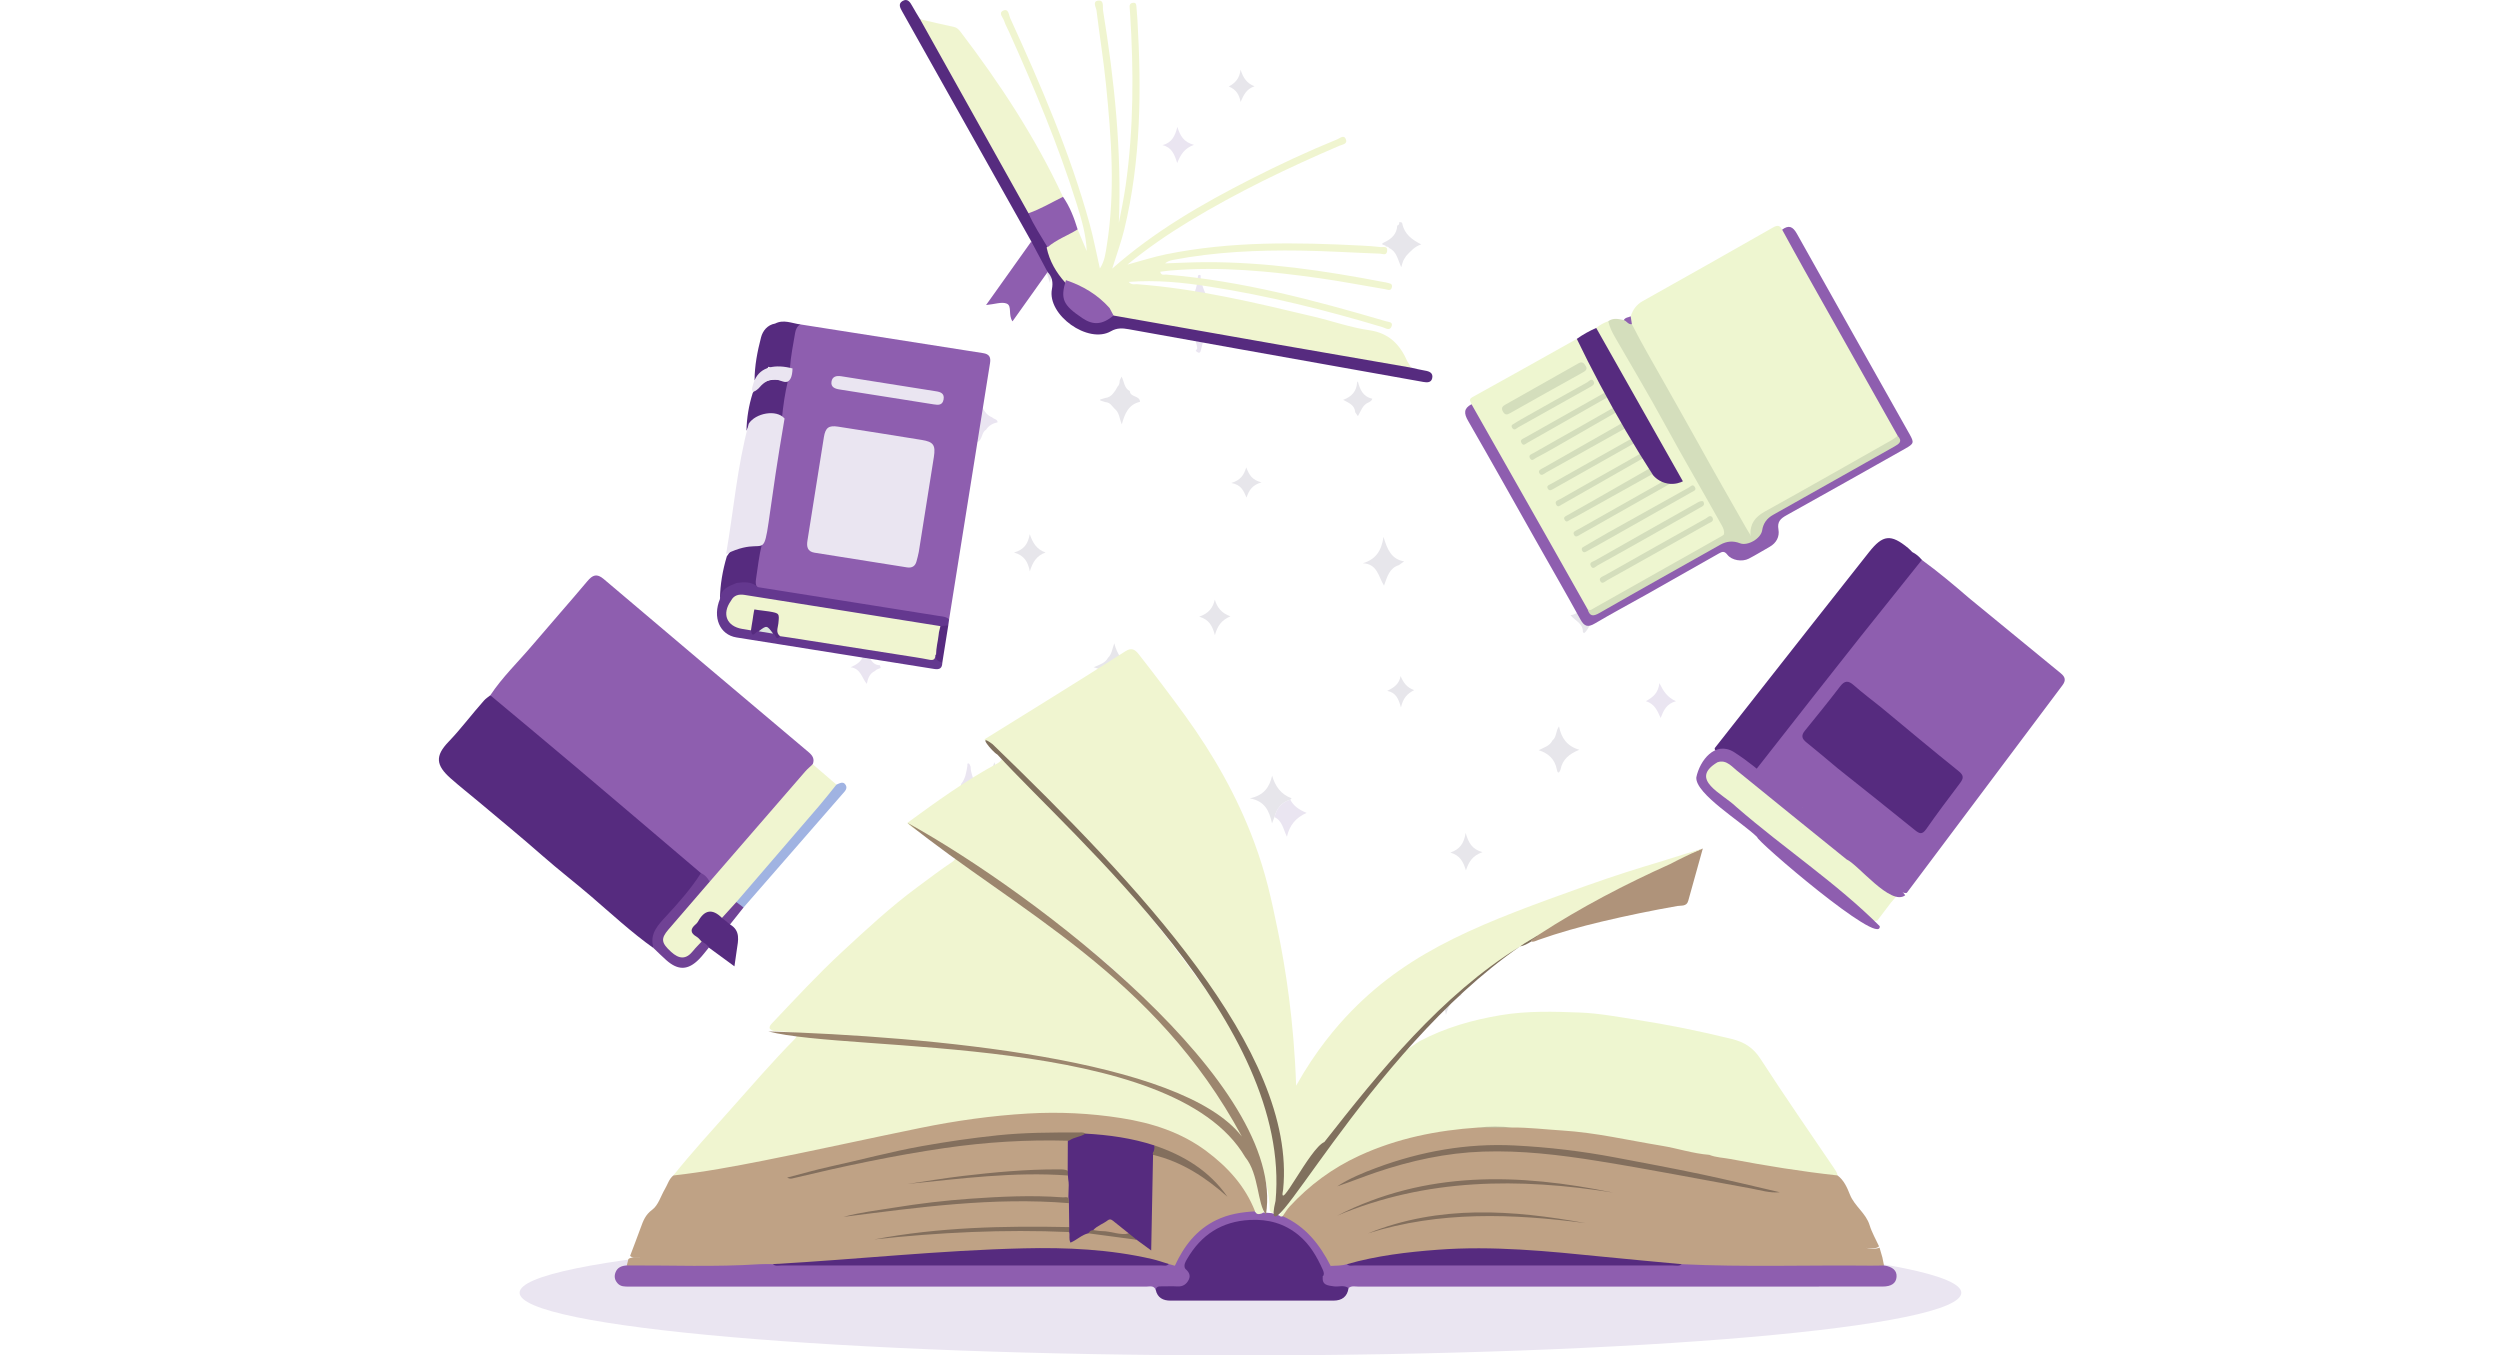 <svg width="332" height="180" viewBox="0 0 332 180" fill="none" xmlns="http://www.w3.org/2000/svg">
<rect width="332" height="180" fill="white"/>
<g clip-path="url(#clip0_728_9223)">
<path d="M260.46 171.676C260.46 176.273 217.601 180 164.732 180C111.862 180 69.003 176.273 69.003 171.676C69.003 167.078 111.862 163.351 164.732 163.351C217.601 163.351 260.46 167.078 260.46 171.676Z" fill="#EAE5F1"/>
<path d="M121.355 65.132C122.146 65.689 122.299 66.871 123.777 67.173C122.301 67.532 122.098 68.672 121.372 69.332C121.344 69.194 121.318 69.055 121.291 68.915C121.236 68.809 121.181 68.702 121.127 68.596C121.127 68.596 121.157 68.585 121.157 68.585C120.952 67.918 120.536 67.485 119.823 67.381C119.796 67.256 119.769 67.131 119.741 67.007C120.784 66.81 121.275 66.14 121.357 65.12L121.355 65.132Z" fill="#E7E6EB"/>
<path d="M166.606 11.458C165.499 11.821 165.146 12.651 164.749 13.541C164.58 12.572 164.155 11.885 163.183 11.486C164.038 11.024 164.614 10.419 164.748 9.255C165.101 10.354 165.586 11.072 166.606 11.458Z" fill="#E7E6EB"/>
<path d="M138.383 35.55C138.479 35.347 138.723 35.137 138.357 34.954C138.894 34.561 139.161 34.004 139.356 33.078C139.702 34.147 140.131 34.874 141.219 35.226C140.181 35.659 139.69 36.303 139.422 37.554C139.165 36.569 138.897 35.977 138.383 35.55Z" fill="#E7E6EB"/>
<path d="M137.114 118.961C137.385 120.2 138.248 120.869 139.607 121.368C137.879 121.886 137.203 123.135 136.749 124.727C136.614 124.011 136.531 123.467 136.217 122.998C135.915 122.309 135.27 122.091 134.642 121.847C134.379 121.745 134.23 121.502 134.232 121.257C134.237 120.759 134.587 121.143 134.768 121.082C136.095 120.633 136.487 119.5 136.751 118.135C136.914 118.506 137.014 118.733 137.114 118.961Z" fill="#E7E6EB"/>
<path d="M151.396 53.36C149.831 53.719 149.363 54.984 148.975 56.351C148.659 55.627 148.673 54.799 148.02 54.281C147.891 54.139 147.762 53.996 147.634 53.854C147.422 53.577 147.144 53.422 146.794 53.4C146.56 53.324 146.326 53.25 146.093 53.175L146.132 53.108C146.132 53.108 146.069 53.063 146.069 53.062C146.31 52.99 146.551 52.919 146.792 52.847C147.239 52.805 147.57 52.568 147.841 52.227C147.931 52.105 148.022 51.983 148.112 51.861C148.112 51.861 148.1 51.891 148.099 51.89C148.2 51.715 148.3 51.541 148.4 51.366C148.4 51.366 148.373 51.39 148.373 51.39C148.636 51.158 148.695 50.851 148.698 50.522C148.77 50.373 148.842 50.224 148.942 50.016C149.306 50.665 149.267 51.533 150.021 51.92L150.04 51.938C150.096 52.789 151.355 52.494 151.396 53.36Z" fill="#E7E6EB"/>
<path d="M186.759 33.967C186.627 34.175 186.471 34.372 186.368 34.593C186.266 34.815 186.217 35.06 186.086 35.486C185.617 34.476 185.492 33.415 184.5 32.952C184.376 32.766 184.193 32.719 183.984 32.734L184.005 32.747C184.251 32.5 182.968 32.576 183.892 32.146C184.807 31.722 185.5 31.066 185.555 29.959C185.781 29.889 185.843 29.726 185.81 29.509C185.976 29.504 186.182 29.474 186.223 29.685C186.502 31.123 187.556 31.849 188.742 32.458C187.896 32.719 187.333 33.35 186.759 33.967Z" fill="#E7E6EB"/>
<path d="M129.882 104.6C129.668 104.534 129.526 104.409 129.526 104.167C131.102 103.984 131.589 102.778 132.046 101.219C132.533 102.807 133.213 103.948 134.983 104.312C133.357 104.859 132.494 105.723 132.274 107.144C131.959 107.386 131.959 107.386 131.749 106.784C131.568 105.679 130.955 104.943 129.882 104.6Z" fill="#E7E6EB"/>
<path d="M185.775 75.048C184.504 75.447 184.224 76.585 183.797 77.774C183.045 76.574 182.927 74.869 180.972 74.803C182.68 74.294 183.462 73.178 183.731 71.294C184.233 73.012 184.816 74.281 186.47 74.549C186.238 74.715 186.007 74.881 185.775 75.048Z" fill="#E7E6EB"/>
<path d="M148.421 90.641C148.273 90.986 148.125 91.332 147.93 91.785C147.617 90.271 147.017 89.08 145.242 88.61C146.091 88.254 146.786 88.023 147.144 87.357C147.652 86.869 147.7 86.171 147.976 85.43C148.369 86.913 149.057 88.034 150.655 88.573C149.57 89.07 148.742 89.607 148.421 90.641Z" fill="#E7E6EB"/>
<path d="M163.406 81.847C162.233 82.348 161.696 83.069 161.338 84.352C161.002 83.105 160.584 82.294 159.258 81.893C160.56 81.435 161.083 80.686 161.325 79.639C161.649 80.662 162.187 81.423 163.406 81.847Z" fill="#E7E6EB"/>
<path d="M182.248 52.95C182.174 53.208 181.97 53.333 181.75 53.441C180.933 53.768 180.736 54.592 180.331 55.268C180.199 55.076 180.084 54.91 179.969 54.745C179.916 53.83 179.19 53.53 178.369 53.101C179.529 52.679 180.161 51.935 180.221 50.784C180.263 50.744 180.297 50.698 180.323 50.646C180.591 51.726 181.009 52.681 182.248 52.95Z" fill="#E7E6EB"/>
<path d="M206.162 98.33C206.738 97.88 206.583 97.08 207.036 96.465C207.349 97.997 208.086 99.096 209.738 99.569C208.416 100.102 207.489 100.85 207.238 102.196C207.04 102.735 206.848 102.732 206.741 102.168C206.485 100.836 205.652 100.05 204.343 99.626C205.039 99.255 205.809 99.073 206.162 98.33Z" fill="#E7E6EB"/>
<path d="M196.87 113.165C195.565 113.637 195.075 114.397 194.673 115.593C194.325 114.439 193.903 113.601 192.605 113.222C193.846 112.788 194.42 112.045 194.635 110.602C195.025 111.942 195.479 112.771 196.87 113.165Z" fill="#E7E6EB"/>
<path d="M138.847 73.372C137.646 73.803 137.142 74.655 136.76 75.88C136.51 74.587 135.994 73.743 134.658 73.374C135.996 73.004 136.535 72.206 136.748 70.934C137.147 72.09 137.648 72.951 138.847 73.372Z" fill="#E7E6EB"/>
<path d="M184.218 91.746C185.178 91.292 185.829 90.791 185.997 89.778C186.36 90.617 186.792 91.3 187.807 91.648C186.861 92.121 186.328 92.72 186.045 93.95C185.717 92.748 185.353 91.972 184.218 91.746Z" fill="#E7E6EB"/>
<path d="M156.364 121.492C156.364 121.492 156.366 121.497 156.366 121.496C155.439 121.724 155.007 122.421 154.66 123.702C154.4 122.483 154.039 121.762 152.926 121.438C153.852 120.983 154.41 120.423 154.666 119.539C154.956 120.485 155.705 120.948 156.364 121.492Z" fill="#E7E6EB"/>
<path d="M165.5 62.068C165.889 63.062 166.276 63.752 167.527 64.056C166.33 64.404 165.875 65.07 165.541 66.077C165.141 65.193 164.861 64.379 163.515 64.141C164.729 63.77 165.186 63.118 165.5 62.068Z" fill="#E7E6EB"/>
<path d="M167.053 144.26C166.824 143.454 165.822 143.382 165.519 142.646C166.714 142.418 167.135 141.557 167.317 140.372C167.774 141.383 168.146 142.382 169.558 142.76C168.288 143.207 167.792 144.006 167.43 145.085C167.252 144.693 167.152 144.477 167.053 144.26Z" fill="#E7E6EB"/>
<path d="M169.242 108.51C169.17 108.7 169.099 108.89 168.926 109.348C168.554 107.644 167.956 106.385 165.974 106.019C167.871 105.625 168.582 104.524 168.94 103.008C169.35 104.436 170.124 105.497 171.515 106.008C171.493 106.043 171.475 106.083 171.448 106.114C171.42 106.145 171.382 106.167 171.35 106.194C170.185 106.545 169.541 107.37 169.242 108.51Z" fill="#E7E6EB"/>
<path d="M210.208 83.916C210.223 82.758 209.138 82.418 208.562 81.698C209.739 81.543 210.05 80.62 210.371 79.551C210.768 80.55 211.171 81.43 212.45 81.823C211.139 82.233 211.167 83.486 210.364 84.082C210.355 84.089 210.302 84.047 210.278 84.02C210.25 83.99 210.231 83.951 210.208 83.916Z" fill="#E7E6EB"/>
<path d="M192.027 134.768C191.798 133.343 191.269 132.551 189.997 132.144C191.269 131.769 191.815 130.982 192.025 129.652C192.392 130.89 192.911 131.73 194.145 132.138C192.907 132.602 192.392 133.439 192.027 134.768Z" fill="#E7E6EB"/>
<path d="M129.731 58.731C130.516 58.46 130.289 57.447 130.94 57.078C131.304 56.513 131.843 56.219 132.482 56.079C132.453 55.633 131.978 55.678 131.768 55.431C130.572 54.941 130.333 53.776 129.892 52.478C129.622 54.323 128.887 55.505 126.937 55.929C128.734 56.337 129.522 57.276 129.731 58.731Z" fill="#EAE5F1"/>
<path d="M114.914 86.408C114.79 86.692 114.709 86.878 114.628 87.063C114.399 87.882 113.737 88.262 112.964 88.611C114.337 88.792 114.447 90.068 115.116 90.821C115.248 90.116 115.461 89.462 116.175 89.119C116.257 89.052 116.339 88.986 116.421 88.919C116.601 88.846 116.781 88.772 116.961 88.699C116.926 88.582 116.89 88.466 116.854 88.35C115.656 88.316 115.526 87.136 114.914 86.408Z" fill="#EAE5F1"/>
<path d="M156.331 21.652C156.778 20.562 157.265 19.701 158.56 19.237C157.194 18.882 156.718 18.02 156.353 16.85C156.051 18.056 155.634 18.946 154.382 19.277C155.626 19.57 155.976 20.523 156.331 21.652Z" fill="#EAE5F1"/>
<path d="M136.879 37.609C137.168 36.539 137.553 35.858 138.384 35.55C138.48 35.346 138.723 35.136 138.358 34.954C137.37 34.65 137.184 33.713 136.749 32.832C136.515 33.97 136.07 34.858 134.912 35.271C136.063 35.624 136.365 36.578 136.879 37.609Z" fill="#EAE5F1"/>
<path d="M159.773 111.481C159.774 111.483 159.775 111.484 159.775 111.485C159.776 111.485 159.777 111.485 159.779 111.485L159.773 111.481Z" fill="#EAE5F1"/>
<path d="M181.965 66.612C181.959 66.599 181.953 66.587 181.946 66.575C181.947 66.592 181.949 66.608 181.95 66.625L181.965 66.612Z" fill="#EAE5F1"/>
<path d="M131.748 106.784C130.919 106.234 130.236 105.558 129.882 104.6C129.668 104.535 129.526 104.409 129.526 104.167C129.254 103.401 128.909 102.655 128.897 101.819C128.819 101.671 128.769 101.428 128.656 101.394C128.391 101.313 128.491 101.588 128.471 101.704C128.324 102.538 128.223 103.386 127.656 104.074C127.542 104.43 127.511 104.847 127.298 105.127C126.86 105.703 126.654 106.624 125.62 106.473C125.587 106.609 125.552 106.745 125.52 106.881C124.822 107.592 123.749 107.542 122.819 108.104C126.13 108.558 128.182 111.006 128.536 114.715C129.427 111.508 130.825 108.75 134.601 108.02C133.692 107.678 132.983 107.411 132.274 107.144C131.959 107.386 131.959 107.386 131.748 106.784Z" fill="#EAE5F1"/>
<path d="M154.861 41.813C157.356 42.515 158.652 43.976 158.999 46.256C158.931 46.368 158.863 46.481 158.795 46.594C159.313 47.067 159.424 46.839 159.541 46.256C159.84 44.752 160.612 43.516 161.903 42.648C162.422 42.299 163.177 42.371 163.575 41.715C161.077 41.073 159.879 39.327 159.443 36.919C159.42 36.793 159.577 36.331 159.109 36.571C159.084 36.739 159.061 36.908 159.037 37.077C158.826 39.535 157.54 41.118 154.861 41.813Z" fill="#EAE5F1"/>
<path d="M181.964 66.613C181.964 66.612 181.95 66.625 181.95 66.625C181.993 66.684 182.036 66.742 182.079 66.801C182.041 66.738 182.003 66.675 181.964 66.613Z" fill="#EAE5F1"/>
<path d="M165.519 142.646C165.247 142.078 164.977 141.511 164.705 140.941C164.503 142.427 163.799 143.582 161.98 144.158C163.874 144.623 164.452 145.835 164.774 147.655C165.086 145.932 165.79 144.882 167.053 144.259C166.824 143.454 165.823 143.382 165.519 142.646Z" fill="#EAE5F1"/>
<path d="M173.518 107.95C172.489 107.529 171.775 107.024 171.35 106.193C170.186 106.544 169.541 107.37 169.242 108.51C170.285 108.983 170.399 110.083 170.903 111.118C171.259 109.585 172.073 108.589 173.518 107.95Z" fill="#EAE5F1"/>
<path d="M220.365 90.712C220.22 92.013 219.556 92.57 218.571 93.113C219.733 93.481 220.094 94.365 220.533 95.346C220.937 94.311 221.313 93.462 222.57 93.122C221.417 92.605 220.921 91.827 220.365 90.712Z" fill="#EAE5F1"/>
<path d="M215.919 60.543C216.183 62.09 216.819 63.362 218.425 63.936C218.372 64.401 217.831 64.309 217.619 64.602C217.094 64.871 216.689 65.25 216.508 65.831C216.157 66.23 216.158 66.765 215.923 67.35C215.482 65.849 215.068 64.405 213.243 64.253C213.233 64.152 213.225 64.051 213.216 63.95C213.525 63.894 213.871 63.929 214.065 63.596C214.15 63.516 214.236 63.437 214.322 63.357C214.843 63.354 215.08 63.062 215.121 62.571C215.596 62.173 215.697 61.641 215.66 61.06C215.901 60.965 215.885 60.742 215.919 60.543Z" fill="#E7E6EB"/>
<path d="M65.114 92.333C66.724 89.905 68.827 87.892 70.699 85.685C73.115 82.838 75.595 80.046 77.996 77.188C78.695 76.357 79.249 76.114 80.169 76.893C89.225 84.576 98.301 92.235 107.383 99.887C107.923 100.342 108.203 100.8 107.931 101.491C107.279 103.324 105.758 104.515 104.553 105.914C101.572 109.376 98.618 112.865 95.571 116.269C95.193 116.691 94.88 117.198 94.237 117.264C93.609 117.105 93.301 116.508 92.779 116.201C84.323 109.15 75.977 101.969 67.52 94.919C66.621 94.17 65.58 93.505 65.114 92.333Z" fill="#8E5EAF"/>
<path d="M65.114 92.333C68.918 95.516 72.735 98.686 76.523 101.887C82.054 106.562 87.564 111.26 93.083 115.949C93.441 116.521 93.081 116.955 92.757 117.344C91.86 118.42 91.092 119.613 90.09 120.591C88.542 122.101 87.23 123.727 86.794 125.912C83.853 123.819 81.213 121.367 78.481 119.02C76.366 117.204 74.153 115.501 72.055 113.657C69.261 111.2 66.382 108.841 63.534 106.446C62.309 105.415 61.044 104.429 59.847 103.367C57.88 101.623 57.756 100.395 59.564 98.511C61.242 96.764 62.675 94.822 64.282 93.024C64.519 92.758 64.835 92.561 65.114 92.333Z" fill="#562B7F"/>
<path d="M94.237 117.099C98.469 112.214 102.698 107.329 106.936 102.449C107.237 102.103 107.598 101.809 107.931 101.491C108.981 102.393 110.03 103.296 111.079 104.198C111.434 105.016 110.766 105.443 110.359 105.911C106.277 110.617 102.191 115.319 98.115 120.029C97.377 120.654 96.918 121.568 96.038 122.048C95.78 122.122 95.503 122.135 95.282 121.996C94.481 121.49 93.896 121.636 93.288 122.388C92.696 123.121 92.346 123.733 93.14 124.527C93.361 124.747 93.383 125.091 93.268 125.412C93.055 125.899 92.694 126.272 92.315 126.623C91.087 127.76 89.968 127.772 88.756 126.671C87.531 125.558 87.372 124.397 88.384 123.13C89.9 121.233 91.561 119.456 93.171 117.638C93.451 117.322 93.777 117.072 94.237 117.099Z" fill="#F0F5D0"/>
<path d="M97.788 119.795C101.471 115.518 105.159 111.244 108.834 106.96C109.606 106.059 110.332 105.12 111.079 104.199C111.5 104.033 111.984 103.688 112.309 104.249C112.595 104.743 112.17 105.11 111.866 105.458C107.491 110.479 103.114 115.498 98.739 120.517C98.102 120.697 97.85 120.372 97.788 119.795Z" fill="#A0B3E2"/>
<path d="M94.237 117.099C92.412 119.213 90.581 121.322 88.765 123.443C87.718 124.666 87.825 125.225 89.13 126.414C90.166 127.356 91.091 127.47 92.023 126.3C92.377 125.857 92.79 125.461 93.175 125.043C93.785 124.96 94.191 125.122 94.132 125.841C93.701 126.357 93.304 126.906 92.834 127.382C91.368 128.865 90.057 128.899 88.489 127.513C87.907 126.999 87.358 126.447 86.794 125.912C86.183 123.987 87.452 122.77 88.549 121.579C90.189 119.799 91.784 117.997 93.083 115.949C93.617 116.183 93.985 116.583 94.237 117.099Z" fill="#704295"/>
<path d="M94.132 125.841C93.925 125.44 93.565 125.224 93.175 125.043C92.958 124.825 92.774 124.549 92.516 124.402C91.639 123.899 91.654 123.366 92.384 122.75C92.501 122.652 92.615 122.533 92.687 122.4C93.534 120.831 94.585 120.612 95.876 121.899C96.411 121.969 96.896 122.1 96.948 122.767C98.366 123.601 98.035 124.897 97.845 126.158C97.746 126.814 97.656 127.472 97.533 128.331C96.314 127.439 95.223 126.639 94.132 125.841Z" fill="#562B7F"/>
<path d="M96.948 122.767C96.591 122.477 96.234 122.189 95.876 121.899C96.514 121.198 97.151 120.496 97.788 119.795C98.105 120.035 98.422 120.276 98.739 120.516C98.142 121.267 97.545 122.017 96.948 122.767Z" fill="#704295"/>
<path d="M102.94 42.967C102.94 42.967 102.94 42.967 102.939 42.967C102.939 42.967 102.939 42.967 102.94 42.967C101.896 43.147 101.286 43.953 101.068 44.797C100.584 46.657 100.208 48.561 100.206 50.507C100.92 50.006 101.64 49.512 102.051 48.703C103.078 49.242 104.14 49.356 105.248 48.929C105.591 46.98 105.934 45.03 106.277 43.08C105.168 42.938 104.073 42.384 102.94 42.967Z" fill="#562B7F"/>
<path d="M98.266 72.37C97.406 72.556 96.963 73.221 96.521 73.887C95.968 75.732 95.639 77.614 95.61 79.544C96.019 78.625 96.815 78.155 97.679 77.764C98.694 77.532 99.668 77.893 100.661 77.974C100.949 76.121 101.236 74.269 101.525 72.415C100.441 72.198 99.36 71.869 98.266 72.37Z" fill="#562B7F"/>
<path d="M101.766 50.629C100.948 50.915 100.348 51.449 99.953 52.217C99.444 53.838 99.163 55.497 99.132 57.198C99.611 56.206 100.401 55.593 101.452 55.301C102.379 55.247 103.291 55.347 104.189 55.582C104.447 53.955 104.704 52.33 104.962 50.703C103.9 50.534 102.841 50.217 101.766 50.629Z" fill="#562B7F"/>
<path d="M106.277 43.08C114.37 44.354 122.461 45.633 130.555 46.895C131.375 47.023 131.603 47.428 131.476 48.219C129.655 59.564 127.85 70.911 126.04 82.257C125.619 82.409 125.201 82.311 124.783 82.244C117.272 81.048 109.759 79.864 102.248 78.665C101.659 78.572 101.042 78.534 100.582 78.069C100.345 77.724 100.333 77.332 100.392 76.946C100.63 75.375 100.798 73.793 101.186 72.247C101.536 69.046 102.137 65.881 102.637 62.703C103.016 60.293 103.304 57.867 103.845 55.485C104.009 53.86 104.235 52.246 104.616 50.656C104.644 50.051 104.722 49.454 104.903 48.873C105.01 47.3 105.335 45.759 105.593 44.208C105.669 43.747 105.852 43.337 106.277 43.08Z" fill="#8E5EAF"/>
<path d="M104.189 55.582C100.188 78.931 103.639 70.011 96.426 73.579C97.44 67.746 97.858 62.138 99.43 56.271C100.313 54.868 103.116 54.308 104.189 55.582Z" fill="#EAE5F1"/>
<path d="M100.661 77.974C108.66 79.247 116.66 80.519 124.659 81.794C125.144 81.871 125.655 81.878 126.04 82.257C126.003 82.521 125.967 82.784 125.93 83.046C125.604 83.513 125.149 83.523 124.658 83.407C116.238 82.078 107.819 80.74 99.401 79.4C98.725 79.293 98.062 79.157 97.525 79.743C97.341 80.04 97.1 80.304 96.975 80.641C96.544 81.808 97.18 82.919 98.394 83.128C98.809 83.2 99.241 83.205 99.621 83.422C100.041 83.902 100.549 83.602 101.029 83.574C101.569 83.606 102.097 83.696 102.617 83.836C103.065 83.925 103.283 84.71 103.912 84.26C109.727 85.089 115.512 86.09 121.313 86.975C121.864 86.972 122.395 87.141 122.942 87.182C123.303 87.209 123.702 87.352 123.992 86.981C124.073 86.915 124.166 86.87 124.268 86.847C124.77 87.072 124.875 87.597 125.139 88.003C125.121 88.722 124.815 88.96 124.061 88.838C115.313 87.431 106.557 86.068 97.809 84.653C95.561 84.29 94.606 81.979 95.609 79.544C95.716 78.181 96.808 77.846 97.817 77.419C98.829 77.278 99.825 77.216 100.661 77.974Z" fill="#64388F"/>
<path d="M100.206 50.508C100.98 48.662 103.009 48.339 105.248 48.93C105.217 50.092 104.917 50.509 104.617 50.657C104.086 50.919 103.552 50.341 102.684 50.389C101.857 50.434 101.198 51.021 100.732 51.588C100.458 51.834 100.124 52.084 99.965 51.987C99.742 51.85 99.968 51.079 100.206 50.508Z" fill="#EAE5F1"/>
<path d="M124.888 83.15C125.235 83.116 125.583 83.081 125.93 83.047C125.666 84.698 125.402 86.35 125.139 88.002C124.614 87.84 124.159 87.623 124.307 86.936C124.056 86.806 124.03 86.572 124.027 86.328C124.038 86.098 124.048 85.866 124.109 85.642C124.138 85.42 124.159 85.197 124.215 84.979C124.238 84.758 124.27 84.538 124.32 84.32C124.344 84.152 124.352 83.982 124.407 83.819C124.47 83.526 124.577 83.264 124.888 83.15Z" fill="#562B7F"/>
<path d="M108.327 64.876C108.687 62.6 109.038 60.323 109.413 58.05C109.62 56.79 110.054 56.466 111.294 56.659C115.007 57.237 118.718 57.822 122.427 58.427C123.964 58.677 124.263 59.11 124.018 60.685C123.363 64.888 122.692 69.088 122.017 73.288C121.95 73.706 121.82 74.114 121.717 74.526C121.55 75.194 121.11 75.453 120.449 75.348C116.352 74.701 112.257 74.053 108.162 73.397C107.227 73.247 107.101 72.6 107.227 71.807C107.596 69.498 107.961 67.187 108.327 64.876Z" fill="#EAE5F1"/>
<path d="M117.796 52.717C115.695 52.383 113.594 52.043 111.491 51.721C110.871 51.625 110.312 51.41 110.42 50.687C110.524 49.999 111.073 49.862 111.724 49.967C115.926 50.643 120.129 51.309 124.333 51.967C124.972 52.067 125.442 52.283 125.307 53.048C125.166 53.844 124.591 53.796 123.995 53.7C121.929 53.371 119.862 53.044 117.796 52.717Z" fill="#EAE5F1"/>
<path d="M100.237 80.732C101.418 80.454 102.526 80.934 103.663 81.084C104.115 81.144 103.977 81.567 103.942 81.865C103.836 82.739 103.711 83.611 103.593 84.483C102.964 85.253 103.037 84.094 102.669 84.146C102.091 83.671 101.476 83.421 100.753 83.837C100.424 83.689 99.922 84.979 99.727 83.713C99.62 83.509 99.496 83.31 99.529 83.064C99.54 82.838 99.555 82.611 99.614 82.39C99.64 82.169 99.665 81.946 99.721 81.729C99.747 81.504 99.785 81.282 99.876 81.073C99.952 80.912 100.06 80.786 100.237 80.732Z" fill="#562B7F"/>
<path d="M100.753 83.837C101.831 83.014 101.831 83.014 102.669 84.147C102.03 84.043 101.392 83.94 100.753 83.837Z" fill="#DCE6DD"/>
<path d="M124.888 83.15C116.215 81.766 107.542 80.381 98.868 79.003C98.119 78.884 97.456 79.03 97.072 79.784C95.825 81.526 96.496 83.184 98.586 83.524C98.966 83.586 99.347 83.65 99.727 83.713C99.76 83.487 99.794 83.261 99.828 83.035C99.863 82.826 99.898 82.617 99.934 82.407C99.965 82.196 99.995 81.984 100.026 81.773C100.062 81.562 100.097 81.351 100.132 81.14C100.15 81.071 100.168 81.001 100.186 80.932C100.83 81.06 101.486 81.089 102.131 81.201C103.518 81.442 103.509 81.449 103.364 82.821C103.304 83.38 102.982 84.005 103.593 84.483C104.014 84.543 104.436 84.599 104.855 84.665C110.421 85.536 115.986 86.409 121.552 87.282C122.18 87.391 122.811 87.48 123.433 87.615C124.003 87.739 124.226 87.507 124.214 86.963C124.214 86.963 124.307 86.936 124.307 86.935C124.321 86.718 124.336 86.501 124.35 86.284C124.38 86.067 124.41 85.851 124.44 85.634C124.476 85.43 124.513 85.225 124.548 85.021C124.58 84.804 124.611 84.588 124.643 84.372C124.661 84.232 124.678 84.092 124.696 83.952C124.76 83.685 124.824 83.417 124.888 83.15Z" fill="#F0F5D0"/>
<path d="M249.982 166.995C249.855 166.557 249.728 166.118 249.601 165.679C249.016 165.941 248.422 165.789 247.833 165.726C248.035 165.733 248.238 165.74 248.44 165.748C248.843 165.764 249.217 165.805 249.538 165.512C249.113 164.582 248.585 163.684 248.289 162.715C247.797 161.097 246.284 160.185 245.673 158.651C245.3 157.715 244.889 156.747 244.029 156.099C243.659 155.801 243.231 155.674 242.761 155.623C237.455 155.043 232.217 154.03 226.966 153.1C224.068 152.609 221.202 151.954 218.316 151.397C212.502 150.274 206.659 149.447 200.724 149.434C199.331 149.458 197.937 149.442 196.542 149.447C195.01 149.413 193.51 149.695 192.006 149.905C185.262 150.849 178.997 152.992 173.728 157.47C172.397 158.601 170.953 159.684 170.222 161.376C170.232 161.76 170.515 161.931 170.799 162.071C173.146 163.228 174.752 165.106 175.975 167.363C176.193 167.766 176.394 168.194 176.91 168.301C177.642 168.428 178.353 168.301 179.058 168.121C184.609 166.677 190.287 166.196 195.99 166.072C200.022 165.985 204.051 166.351 208.064 166.75C213.201 167.262 218.342 167.731 223.483 168.189C224.37 168.191 225.24 168.405 226.13 168.405C233.684 168.409 241.239 168.41 248.793 168.401C249.281 168.4 249.798 168.455 250.195 168.054C250.124 167.701 250.053 167.348 249.982 166.995Z" fill="#BFA285"/>
<path d="M156.697 150.442C152.279 148.338 147.505 147.833 142.721 147.558C138.289 147.302 133.871 147.693 129.469 148.285C121.652 149.336 114.006 151.24 106.298 152.833C101.33 153.86 96.34 154.755 91.332 155.561C90.664 155.669 89.998 155.717 89.416 156.104C88.842 156.57 88.666 157.285 88.31 157.887C87.755 158.829 87.421 160.06 86.614 160.654C85.71 161.319 85.419 162.115 85.091 163.022C84.635 164.282 84.149 165.531 83.677 166.785C83.969 167.066 84.34 166.981 84.685 166.991C84.827 166.994 84.969 166.995 85.112 166.998C84.859 166.998 84.608 166.999 84.356 166.997C84.037 166.995 83.713 166.981 83.45 167.214C83.379 167.492 83.308 167.77 83.237 168.049C83.734 168.523 84.365 168.403 84.95 168.398C90.815 168.343 96.684 168.584 102.545 168.183C105.785 167.92 109.032 167.758 112.275 167.559C115.701 167.349 119.122 167.067 122.546 166.82C127.276 166.479 132.008 166.203 136.747 166.051C139.688 165.958 142.615 166.257 145.546 166.455C148.738 166.671 151.883 167.117 154.941 168.091C155.299 168.159 155.651 168.274 156.021 168.181C156.484 167.967 156.637 167.512 156.848 167.109C158.639 163.677 161.423 161.697 165.297 161.28C165.837 161.221 166.448 161.259 166.799 160.688C166.799 160.17 166.567 159.727 166.326 159.293C164.098 155.276 160.811 152.401 156.697 150.442Z" fill="#BFA285"/>
<path d="M204.199 123.976C207.294 121.788 210.601 119.955 213.966 118.232C216.856 116.752 219.804 115.385 222.727 113.968C223.806 113.561 224.885 113.155 226.133 112.684C225.456 115.111 224.822 117.373 224.195 119.638C223.982 120.408 223.267 120.228 222.778 120.313C219.4 120.904 216.045 121.598 212.709 122.388C209.854 123.065 207.029 123.853 204.26 124.832C203.966 124.936 203.683 125.125 203.343 125.035C203.246 124.373 204.044 124.435 204.199 123.976Z" fill="#AF937A"/>
<path d="M204.199 123.976C204.256 124.606 203.405 124.501 203.343 125.035C202.876 125.323 202.402 125.594 201.852 125.691C202.465 124.887 203.387 124.506 204.199 123.976Z" fill="#80705D"/>
<path d="M176.713 168.115C177.438 168.074 178.17 168.099 178.876 167.88C191.334 167.499 203.795 167.809 216.254 167.716C218.128 167.703 220 167.781 221.869 167.94C222.357 167.982 222.859 168.026 223.346 167.885C231.692 168.291 240.043 167.987 248.392 168.079C248.993 168.085 249.594 168.063 250.195 168.054C251.356 168.217 251.926 168.737 251.863 169.575C251.799 170.418 251.178 170.854 249.995 170.855C226.801 170.857 203.607 170.856 180.413 170.864C179.97 170.864 179.484 170.705 179.087 171.061C178.277 171.201 177.462 171.188 176.663 171.038C176.014 170.916 175.413 170.669 175.481 169.818C175.547 169.597 175.66 169.429 175.921 169.564C176.781 170.006 176.812 169.551 176.656 168.893C176.592 168.625 176.478 168.359 176.713 168.115Z" fill="#8E5EAF"/>
<path d="M83.237 168.049C89.104 168.021 94.972 168.276 100.835 167.889C101.433 167.85 102.035 167.877 102.635 167.874C104.296 168.095 105.955 167.838 107.611 167.806C109.132 167.777 110.656 167.722 112.177 167.72C125.612 167.703 139.047 167.717 152.482 167.695C153.402 167.693 154.295 167.964 155.214 167.861C155.483 167.937 155.752 168.014 156.02 168.092C156.203 168.313 156.094 168.55 156.055 168.782C156.006 169.08 155.828 169.459 156.197 169.612C156.6 169.779 156.676 169.344 156.831 169.097C157.021 168.794 157.083 168.333 157.623 168.465C158.158 168.833 158.324 169.347 158.122 169.939C157.885 170.634 157.363 171.023 156.629 171.093C155.582 171.194 154.518 171.034 153.482 171.305C153.235 170.662 152.677 170.862 152.217 170.861C134.688 170.856 117.159 170.857 99.63 170.857C94.272 170.857 88.914 170.856 83.556 170.858C82.986 170.858 82.411 170.895 81.989 170.394C81.638 169.979 81.543 169.519 81.727 169.007C81.982 168.298 82.561 168.096 83.237 168.049Z" fill="#8E5EAF"/>
<path d="M169.908 161.426C170.052 161.454 170.196 161.481 170.341 161.509C173.36 162.848 175.264 165.262 176.713 168.115C176.773 168.348 176.807 168.592 176.899 168.811C177.086 169.26 177.19 169.719 176.725 170.023C176.156 170.394 175.949 169.844 175.674 169.513C174.554 166.186 172.617 163.498 169.109 162.575C164.226 161.292 159.334 163.468 157.381 168.477C157.233 168.83 157.091 169.185 156.934 169.533C156.767 169.9 156.544 170.258 156.073 170.06C155.66 169.887 155.576 169.5 155.696 169.085C155.793 168.751 155.912 168.422 156.021 168.092C157.218 165.484 158.881 163.308 161.54 162.019C163.168 161.231 164.897 160.965 166.672 160.868C166.932 161.141 167.254 161.006 167.556 160.999C167.994 161.034 168.432 161.069 168.871 161.105C169.217 161.212 169.563 161.319 169.908 161.426Z" fill="#8E5EAF"/>
<path d="M196.318 149.734C197.81 149.405 199.301 149.408 200.793 149.733C199.301 149.734 197.81 149.734 196.318 149.734Z" fill="#BCBFA2"/>
<path d="M141.995 162.959C141.981 161.899 141.966 160.839 141.952 159.779C141.753 158.72 142.057 157.645 141.857 156.586C141.844 156.426 141.831 156.267 141.818 156.107C141.626 155.898 141.616 155.682 141.789 155.457C141.794 154.134 141.801 152.811 141.807 151.488C141.893 151.396 141.999 151.355 142.125 151.362C145.429 151.327 148.675 151.748 151.869 152.588C152.277 152.696 152.702 152.766 153.048 153.039C153.143 153.131 153.168 153.24 153.125 153.365C153.045 157.52 152.964 161.674 152.879 166.064C152.11 165.499 151.526 165.07 150.942 164.641C150.486 164.497 150.077 164.266 149.703 163.97C149.585 163.894 149.479 163.803 149.369 163.717C146.985 161.86 147.884 161.956 145.33 163.466C145.091 163.646 144.798 163.688 144.526 163.784C143.657 163.981 143.034 164.65 142.165 165.023C141.9 164.568 142.107 164.063 141.983 163.618C141.844 163.396 141.83 163.176 141.995 162.959Z" fill="#562B7F"/>
<path d="M177.14 170.828C176.359 170.713 175.502 170.688 175.674 169.513C175.901 169.209 175.786 168.889 175.659 168.608C174.887 166.888 173.96 165.272 172.477 164.045C170.587 162.48 168.432 161.879 165.978 162.009C162.218 162.208 159.506 163.992 157.649 167.185C157.429 167.564 157.163 167.985 157.382 168.478C157.847 168.861 158.16 169.331 157.872 169.93C157.582 170.533 157.098 170.883 156.363 170.838C155.667 170.795 154.966 170.834 154.266 170.828C153.9 170.824 153.551 170.831 153.482 171.306C153.716 172.352 154.463 172.722 155.434 172.723C162.66 172.732 169.886 172.734 177.112 172.721C178.194 172.718 178.926 172.207 179.087 171.062C178.484 170.603 177.787 170.923 177.14 170.828Z" fill="#562B7F"/>
<path d="M212.872 166.893C205.572 166.156 198.271 165.413 190.917 165.966C186.853 166.272 182.813 166.756 178.876 167.88C179.17 168.18 179.545 168.057 179.886 168.057C193.963 168.063 208.041 168.064 222.118 168.056C222.528 168.056 222.973 168.194 223.346 167.885C219.855 167.555 216.362 167.245 212.872 166.893Z" fill="#562B7F"/>
<path d="M155.214 167.861C154.468 167.637 153.732 167.371 152.975 167.196C147.372 165.907 141.668 165.644 135.958 165.779C124.826 166.042 113.748 167.252 102.635 167.875C102.964 168.193 103.376 168.058 103.751 168.058C120.572 168.064 137.393 168.062 154.213 168.055C154.552 168.054 154.932 168.185 155.214 167.861Z" fill="#562B7F"/>
<path d="M142.013 151.452C142.438 150.475 143.326 150.585 144.149 150.544C147.257 150.715 150.322 151.139 153.293 152.109C153.566 152.524 153.594 152.89 153.084 153.147C150.567 152.531 148.027 152.059 145.449 151.757C144.531 151.65 143.624 151.667 142.713 151.695C142.416 151.705 142.158 151.798 142.013 151.452Z" fill="#562B7F"/>
<path d="M225.973 155.952C222.142 155.144 218.293 154.426 214.446 153.7C210.036 152.866 205.581 152.339 201.104 152.116C194.808 151.802 188.711 152.889 182.809 155.078C180.996 155.75 179.209 156.489 177.575 157.544C179.321 156.971 181.017 156.277 182.749 155.69C187.354 154.131 192.064 153.098 196.946 152.932C202.061 152.758 207.1 153.361 212.138 154.169C218.931 155.26 225.679 156.589 232.448 157.812C233.742 158.045 235.016 158.464 236.371 158.332C232.906 157.534 229.452 156.685 225.973 155.952Z" fill="#836F5D"/>
<path d="M177.551 161.452C189.429 156.44 201.738 156.394 214.223 158.377C201.686 155.796 189.341 155.417 177.551 161.452Z" fill="#836F5D"/>
<path d="M181.669 163.789C191.193 160.798 200.869 161.166 210.585 162.434C200.846 160.66 191.155 159.963 181.669 163.789Z" fill="#836F5D"/>
<path d="M143.117 150.394C139.577 150.385 136.045 150.398 132.511 150.767C129.103 151.122 125.724 151.614 122.355 152.218C118.288 152.948 114.302 154.037 110.267 154.915C108.342 155.334 106.445 155.888 104.536 156.381C104.779 156.533 104.994 156.551 105.194 156.503C111.92 154.895 118.673 153.447 125.526 152.452C130.935 151.667 136.352 151.336 141.806 151.487C141.875 151.473 141.943 151.462 142.012 151.452C142.658 150.992 143.498 150.99 144.148 150.544C143.831 150.315 143.464 150.395 143.117 150.394Z" fill="#836F5D"/>
<path d="M141.061 159.003C136.992 158.705 132.919 158.902 128.862 159.187C125.455 159.426 122.055 159.832 118.678 160.382C116.447 160.746 114.199 161.001 112.008 161.602C121.952 160.338 131.884 158.948 141.952 159.779C141.978 158.712 141.654 159.046 141.061 159.003Z" fill="#836F5D"/>
<path d="M116.098 164.592C124.704 163.663 133.328 163.235 141.983 163.618C141.987 163.398 141.991 163.178 141.995 162.959C133.317 162.778 124.662 162.968 116.098 164.592Z" fill="#836F5D"/>
<path d="M141.818 156.107C141.808 155.89 141.799 155.674 141.789 155.457C141.388 155.274 140.961 155.295 140.535 155.294C136.289 155.279 132.069 155.669 127.86 156.166C125.403 156.456 122.961 156.871 120.513 157.23C127.602 156.527 134.668 155.579 141.818 156.107Z" fill="#836F5D"/>
<path d="M153.293 152.109C153.337 152.478 153.286 152.828 153.084 153.147C153.098 153.22 153.112 153.293 153.125 153.366C156.951 154.278 160.115 156.363 163.01 158.934C160.6 155.477 157.203 153.43 153.293 152.109Z" fill="#836F5D"/>
<path d="M149.329 163.691C147.965 163.379 146.605 162.97 145.183 163.357C144.879 163.369 144.681 163.543 144.526 163.784C146.665 164.07 148.804 164.356 150.942 164.641C150.603 164.365 150.262 164.089 149.922 163.813C149.694 163.912 149.526 163.736 149.329 163.691Z" fill="#836F5D"/>
<path d="M220.092 114.553C217.909 115.198 214.583 116.225 210.588 117.651C197.147 122.453 187.521 126.001 179.46 134.281C177.497 136.297 174.732 139.513 172.127 144.181C171.833 135.575 170.722 128.573 169.699 123.6C168.815 119.31 168.138 116.091 166.538 111.789C164.304 105.782 161.151 100.245 157.39 95.042C155.389 92.275 153.319 89.566 151.22 86.876C150.732 86.249 150.265 85.968 149.458 86.485C145.954 88.729 142.417 90.924 138.887 93.128C136.171 94.823 133.446 96.505 130.726 98.192C132.576 99.896 134.422 101.608 136.223 103.361C138.814 105.883 141.378 108.434 143.824 111.105C145.69 113.143 147.6 115.149 149.414 117.231C153.327 121.726 157.082 126.357 160.493 131.25C162.966 134.801 165.395 138.38 167.208 142.338C168.612 145.401 169.516 148.585 169.876 151.931C169.904 152.191 169.782 152.625 170.161 152.681C170.159 152.686 170.157 152.692 170.154 152.698C170.154 154.92 170.154 157.142 170.154 159.53C172.14 156.798 174.003 154.235 175.866 151.672C176.328 151.711 176.504 151.228 176.73 150.933C180.068 146.565 183.611 142.364 187.331 138.328C191.702 133.585 196.48 129.272 201.867 125.679L201.852 125.691C202.65 125.095 203.558 124.676 204.372 124.109C209.938 120.494 215.803 117.437 221.851 114.721C221.958 114.673 222.239 114.515 222.63 114.316C224.034 113.6 225.238 113.062 226.134 112.684C224.808 113.085 222.69 113.732 220.092 114.553Z" fill="#F0F5D0"/>
<path d="M164.897 149.937C164.618 149.323 164.272 148.744 163.841 148.219C163.682 148.081 163.527 147.94 163.372 147.797C163.328 147.679 163.279 147.564 163.214 147.459C160.397 142.857 157.086 138.639 153.408 134.721C150.923 132.075 148.353 129.512 145.562 127.187C141.612 123.895 137.494 120.835 133.268 117.919C132.133 117.138 130.998 116.356 129.864 115.574C129.865 115.664 129.848 115.738 129.819 115.804C129.017 114.928 128.103 114.231 126.888 113.998C126.776 114.133 126.689 114.306 126.548 114.4C124.915 115.487 123.357 116.676 121.781 117.843C118.251 120.458 115.04 123.436 111.83 126.409C108.606 129.396 105.62 132.63 102.595 135.819C102.398 136.027 102.189 136.222 102.193 136.539C102.424 136.862 102.773 136.963 103.13 136.948C104.167 136.905 105.172 137.16 106.193 137.232C110.286 137.52 114.368 137.909 118.453 138.287C123.029 138.711 127.598 139.185 132.157 139.769C138.273 140.553 144.341 141.565 150.289 143.218C154.408 144.363 158.402 145.777 161.822 148.464C162.636 149.103 163.327 149.862 164.062 150.581C164.308 150.821 164.631 151.203 164.954 150.99C165.365 150.717 165.051 150.275 164.897 149.937Z" fill="#F0F5D0"/>
<path d="M167.948 160.127C167.836 159.34 167.769 158.541 167.385 157.82C167.232 157.606 167.127 157.362 167.012 157.126C166.233 153.564 164.145 150.785 161.377 148.486C158.954 146.474 156.052 145.32 153.094 144.291C147.027 142.179 140.749 141.052 134.417 140.173C131.098 139.712 127.772 139.309 124.428 139.049C120.984 138.782 117.549 138.393 114.111 138.057C112.762 138.018 111.431 137.701 110.073 137.817C110.067 137.824 110.062 137.832 110.055 137.839C110.038 137.795 110.017 137.75 109.987 137.701C109.091 137.363 108.136 137.389 107.208 137.254C106.734 137.185 106.239 137.032 105.811 137.411C105.804 137.635 105.707 137.813 105.551 137.972C102.588 140.982 99.831 144.178 97.024 147.331C94.449 150.223 91.841 153.083 89.416 156.105C93.451 155.653 97.441 154.91 101.416 154.124C108.339 152.755 115.229 151.219 122.143 149.806C126.886 148.836 131.679 148.156 136.509 147.876C140.645 147.637 144.786 147.833 148.889 148.481C152.989 149.129 156.863 150.362 160.238 152.89C163.062 155.006 165.37 157.529 166.672 160.868C166.863 161.347 167.225 161.253 167.592 161.14C167.961 160.89 168.005 160.523 167.948 160.127Z" fill="#F0F5D0"/>
<path d="M169.73 155.711C169.655 155.401 169.563 155.097 169.491 154.787C169.542 150.732 168.695 146.843 167.111 143.107C164.753 137.547 161.142 132.763 157.579 127.962C154.671 124.044 151.633 120.223 148.415 116.552C145.593 113.335 142.766 110.12 139.68 107.147C138.601 106.01 137.537 104.857 136.333 103.847C136.347 103.818 136.365 103.794 136.377 103.763C135.591 102.451 134.376 101.595 133.163 100.737C133.148 100.727 133.101 100.762 133.068 100.776C132.934 101.035 132.735 101.223 132.477 101.363C128.252 103.645 124.368 106.442 120.505 109.272C120.808 109.737 121.292 109.978 121.738 110.262C129.066 114.918 136.325 119.671 143.231 124.947C147.756 128.403 151.861 132.299 155.583 136.59C159.306 140.882 162.673 145.445 165.362 150.465C167.005 153.534 168.461 156.687 168.602 160.266C168.616 160.629 168.574 161.1 169.166 161.102C169.566 160.88 169.548 160.467 169.617 160.097C169.886 158.642 169.837 157.178 169.73 155.711Z" fill="#F0F5D0"/>
<path d="M243.514 155.067C240.256 150.259 236.94 145.486 233.788 140.608C232.824 139.115 231.63 138.385 229.981 137.977C225.776 136.936 221.544 136.081 217.262 135.413C214.794 135.027 212.321 134.563 209.844 134.466C206.323 134.33 202.784 134.227 199.265 134.819C195.514 135.451 191.911 136.477 188.541 138.259C188.27 138.402 186.725 139.505 186.665 139.526C186.41 139.769 186.13 139.991 185.904 140.258C183.962 142.553 181.982 144.821 180.105 147.168C177.787 150.065 175.513 152.999 173.484 156.112C173.483 156.112 173.483 156.112 173.483 156.112C172.12 157.768 170.942 159.549 169.908 161.426C170.03 161.571 170.175 161.594 170.341 161.51C170.645 161.082 170.906 160.614 171.26 160.232C173.898 157.381 176.953 155.12 180.499 153.484C185.53 151.164 190.835 150.099 196.318 149.735C197.81 149.569 199.301 149.571 200.793 149.734C203.018 149.716 205.224 149.992 207.438 150.128C211.918 150.403 216.268 151.437 220.672 152.155C222.787 152.501 224.837 153.197 226.988 153.362C227.88 153.72 228.841 153.737 229.769 153.912C234.497 154.806 239.244 155.578 244.029 156.099C243.969 155.7 243.735 155.392 243.514 155.067Z" fill="#EEF6D0"/>
<path d="M149.922 163.813C148.693 164.074 147.54 163.488 146.333 163.489C145.95 163.489 145.567 163.403 145.184 163.356C145.715 162.767 146.489 162.537 147.1 162.066C147.491 161.765 147.757 162.086 148.024 162.294C148.663 162.791 149.29 163.306 149.922 163.813Z" fill="#C09F84"/>
<path d="M120.506 109.272C137.665 118.73 170.885 144.144 168.119 161.285C166.949 159.891 167.22 155.929 165.36 153.658C155.714 137.222 112.972 139.834 102.033 136.973C123.24 137.635 156.97 140.597 164.92 150.934C153.423 129.52 134.956 120.894 120.506 109.272Z" fill="#9C866E"/>
<path d="M175.874 151.66C183.299 142.196 191.377 132.19 201.867 125.679C181.361 139.805 166.994 169.667 169.394 159.469C171.57 135.955 142.929 111.607 132.447 100.201C131.747 99.828 129.63 97.197 131.809 98.823C150.862 117.251 172.224 139.569 170.403 157.949C169.645 161.498 173.923 152.476 175.874 151.66Z" fill="#80705D"/>
<path d="M216.557 42.01C216.835 41.133 217.322 40.451 218.156 39.984C223.934 36.744 229.706 33.491 235.46 30.208C236.057 29.868 236.38 29.919 236.669 30.498C237.193 30.885 237.527 31.422 237.841 31.979C242.38 40.048 246.918 48.117 251.489 56.166C251.8 56.713 252.211 57.238 252.125 57.934C251.949 58.508 251.43 58.714 250.976 58.973C245.748 61.963 240.487 64.896 235.239 67.851C234.027 68.534 232.903 69.207 232.702 70.742C232.683 70.883 232.561 70.983 232.436 71.058C231.76 70.944 231.617 70.326 231.348 69.858C228.314 64.586 225.376 59.26 222.353 53.982C220.683 51.066 219.035 48.138 217.398 45.203C217.055 44.589 216.688 43.976 216.523 43.276C216.349 42.849 216.346 42.427 216.557 42.01Z" fill="#EEF6D0"/>
<path d="M211.973 43.548C212.455 43.157 212.991 42.864 213.575 42.657C213.835 42.742 213.952 42.961 214.072 43.181C217.023 48.601 220.127 53.935 223.14 59.32C225.027 62.694 226.993 66.022 228.834 69.421C229.109 69.929 229.371 70.432 229.123 71.031C228.9 71.469 228.485 71.683 228.085 71.911C222.901 74.851 217.699 77.758 212.502 80.675C211.967 80.975 211.439 81.452 210.733 81.092C209.909 80.322 209.516 79.271 208.981 78.324C204.654 70.671 200.32 63.023 196.019 55.357C195.725 54.833 195.392 54.321 195.417 53.681C195.34 53.356 194.938 53.07 195.535 52.741C200.169 50.183 204.781 47.587 209.401 45.003C209.757 45.066 209.92 45.348 210.077 45.621C211.092 47.392 212.105 49.164 213.106 50.942C213.297 51.28 213.465 51.633 213.386 52.043C213.181 52.55 212.699 52.736 212.274 52.98C209.11 54.8 205.917 56.569 202.761 58.406C205.868 56.713 208.94 54.957 212.02 53.217C212.536 52.925 213.018 52.519 213.669 52.539C214.28 52.869 214.538 53.391 214.507 54.071C213.912 55.028 212.861 55.375 211.954 55.871C209.254 57.345 206.624 58.94 203.928 60.418C206.751 58.885 209.56 57.326 212.35 55.733C213.138 55.284 213.881 54.716 214.81 54.543C215.438 54.856 215.691 55.382 215.674 56.06C215.408 56.711 214.782 56.951 214.238 57.262C211.343 58.913 208.443 60.558 205.524 62.17C205.402 62.237 205.273 62.296 205.158 62.483C208.246 60.758 211.251 59.013 214.298 57.342C214.846 57.041 215.347 56.585 216.05 56.676C216.601 57.042 216.885 57.548 216.858 58.217C216.449 58.895 215.719 59.149 215.082 59.502C212.394 60.993 209.746 62.558 207.033 64.004C206.794 64.132 206.538 64.244 206.225 64.591C209.487 62.767 212.555 60.959 215.691 59.274C216.15 59.026 216.576 58.671 217.149 58.699C217.761 59.023 218.024 59.537 217.978 60.219C217.654 60.874 216.994 61.109 216.418 61.437C213.413 63.15 210.391 64.834 207.403 66.576C210.639 64.833 213.814 62.981 217.021 61.186C217.418 60.963 217.783 60.653 218.289 60.712C218.86 61.056 219.198 61.532 219.161 62.226C218.992 62.702 218.567 62.907 218.172 63.136C214.958 64.992 211.687 66.746 208.494 68.64C211.448 67.081 214.33 65.392 217.246 63.765C217.944 63.375 218.576 62.804 219.45 62.809C219.939 63.206 220.579 63.435 220.864 64.064C220.714 64.465 220.354 64.632 220.015 64.821C216.619 66.717 213.224 68.616 209.86 70.571C213.948 68.323 217.984 65.985 222.1 63.788C222.412 63.673 222.727 63.711 223.043 63.762C221.653 61.498 220.393 59.158 219.091 56.844C216.871 52.901 214.64 48.963 212.415 45.023C212.16 44.573 211.798 44.135 211.973 43.548Z" fill="#EEF6D0"/>
<path d="M195.417 53.681C198.747 59.553 202.08 65.424 205.407 71.297C207.22 74.496 209.024 77.7 210.832 80.902C211.326 81.594 211.884 81.265 212.417 80.981C214.231 80.017 216.004 78.974 217.794 77.966C221.129 76.088 224.458 74.201 227.789 72.317C228.857 71.713 229.929 71.467 231.148 71.792C232.186 72.069 233.447 71.323 233.701 70.27C233.963 69.181 234.594 68.483 235.545 67.943C240.63 65.058 245.737 62.212 250.811 59.307C251.375 58.984 252.102 58.767 252.016 57.882C247.905 50.577 243.791 43.275 239.686 35.967C238.666 34.152 237.674 32.321 236.669 30.498C237.555 29.845 238.09 30.077 238.628 31.04C243.587 39.919 248.591 48.773 253.577 57.636C254.222 58.782 254.185 58.92 252.995 59.59C247.749 62.546 242.506 65.507 237.242 68.43C236.454 68.869 235.999 69.284 236.177 70.304C236.345 71.267 235.915 72.106 235.006 72.62C234.081 73.142 233.177 73.706 232.233 74.192C231.356 74.643 229.981 74.428 229.395 73.667C228.992 73.145 228.709 73.249 228.26 73.505C225.09 75.313 221.915 77.11 218.735 78.901C216.419 80.204 214.072 81.453 211.785 82.805C210.848 83.359 210.385 83.177 209.877 82.254C207.981 78.808 206.015 75.401 204.08 71.977C201.046 66.61 198.04 61.229 194.964 55.888C194.394 54.899 194.368 54.235 195.417 53.681Z" fill="#8E5EAF"/>
<path d="M228.932 70.971C229.031 70.526 228.869 70.165 228.651 69.772C226.163 65.299 223.562 60.89 221.118 56.39C218.978 52.448 216.665 48.6 214.431 44.709C214.059 44.062 213.747 43.388 213.575 42.657C214.234 42.179 214.94 42.36 215.644 42.508C216.219 42.256 216.392 42.802 216.715 43.049C218.027 45.666 219.527 48.18 220.955 50.733C222.503 53.502 224.089 56.252 225.621 59.031C227.645 62.698 229.737 66.327 231.804 69.971C232.011 70.338 232.241 70.693 232.461 71.053C232.595 71.444 232.254 71.364 232.139 71.304C231.187 70.81 230.21 70.841 229.208 71.09C229.112 71.114 229.011 71.042 228.932 70.971Z" fill="#D4DEBC"/>
<path d="M216.714 43.048C216.225 43.13 216.03 42.63 215.644 42.507C215.838 42.14 216.245 42.162 216.557 42.01C216.609 42.355 216.662 42.702 216.714 43.048Z" fill="#8E5EAF"/>
<path d="M228.931 70.971C230.106 70.378 231.249 70.308 232.341 71.165C232.357 71.178 232.41 71.167 232.426 71.15C232.448 71.126 232.45 71.085 232.46 71.053C232.381 69.569 233.086 68.646 234.379 67.929C240.022 64.802 245.627 61.605 251.243 58.428C251.516 58.273 251.758 58.065 252.015 57.881C252.697 58.606 252.22 58.936 251.584 59.293C246.212 62.312 240.855 65.358 235.478 68.367C234.627 68.843 234.158 69.499 234.013 70.44C233.846 71.525 232.077 72.544 231.074 72.148C230.158 71.786 229.292 71.864 228.426 72.352C223.092 75.367 217.735 78.342 212.424 81.395C211.55 81.898 211.119 81.859 210.832 80.902C211.174 81.177 211.44 80.893 211.693 80.751C217.361 77.565 223.023 74.368 228.685 71.172C228.776 71.12 228.85 71.038 228.931 70.971Z" fill="#D4DEBC"/>
<path d="M210.373 48.294C210.609 48.652 211.006 49.013 210.269 49.42C207.014 51.218 203.774 53.043 200.536 54.871C200.123 55.104 199.859 55.13 199.59 54.66C199.307 54.166 199.551 53.939 199.923 53.729C203.127 51.914 206.333 50.1 209.542 48.293C209.781 48.159 210.048 47.996 210.373 48.294Z" fill="#D4DEBC"/>
<path d="M226.183 66.574C226.5 67.112 226.075 67.243 225.741 67.432C223.832 68.513 221.927 69.603 220.016 70.681C217.397 72.159 214.778 73.636 212.148 75.094C211.893 75.235 211.561 75.707 211.269 75.174C210.989 74.663 211.552 74.588 211.802 74.445C216.26 71.906 220.73 69.387 225.201 66.872C225.495 66.707 225.79 66.471 226.183 66.574Z" fill="#D4DEBC"/>
<path d="M210.16 72.699C211.335 72.015 212.424 71.359 213.533 70.737C217.109 68.733 220.689 66.739 224.27 64.746C224.519 64.608 224.783 64.224 225.067 64.661C225.352 65.098 224.909 65.213 224.665 65.351C220.669 67.618 216.668 69.874 212.667 72.131C212.021 72.495 211.374 72.86 210.721 73.212C210.544 73.308 210.332 73.443 210.159 73.203C210.017 73.006 210.028 72.807 210.16 72.699Z" fill="#D4DEBC"/>
<path d="M227.371 68.655C227.706 69.244 227.186 69.335 226.886 69.506C225.101 70.524 223.307 71.525 221.516 72.53C218.829 74.039 216.143 75.55 213.451 77.05C213.169 77.207 212.795 77.627 212.539 77.211C212.238 76.722 212.815 76.574 213.12 76.401C217.59 73.872 222.066 71.351 226.55 68.846C226.782 68.717 227.031 68.356 227.371 68.655Z" fill="#D4DEBC"/>
<path d="M220.837 63.942C221.287 63.827 221.726 63.912 222.161 64.023C218.067 66.344 213.974 68.667 209.875 70.979C209.624 71.12 209.264 71.443 209.042 71.054C208.785 70.604 209.271 70.479 209.56 70.315C213.318 68.189 217.078 66.066 220.837 63.942Z" fill="#D4DEBC"/>
<path d="M219.011 62.23C219.159 62.469 219.306 62.708 219.454 62.947C216.085 64.825 212.717 66.704 209.348 68.582C209.07 68.737 208.786 68.883 208.504 69.031C208.271 69.152 208.032 69.45 207.793 69.055C207.561 68.675 207.891 68.566 208.13 68.43C209.577 67.61 211.028 66.797 212.472 65.973C214.654 64.729 216.832 63.478 219.011 62.23Z" fill="#D4DEBC"/>
<path d="M213.272 52.051C213.391 52.258 213.511 52.465 213.631 52.672C210.035 54.714 206.439 56.756 202.845 58.8C202.581 58.951 202.312 59.279 202.055 58.835C201.807 58.408 202.194 58.297 202.465 58.145C206.068 56.114 209.67 54.082 213.272 52.051Z" fill="#D4DEBC"/>
<path d="M216.741 58.2C216.865 58.406 216.989 58.611 217.113 58.816C213.539 60.833 209.964 62.851 206.39 64.868C206.115 65.023 205.789 65.288 205.558 64.911C205.301 64.489 205.762 64.383 206.01 64.242C209.584 62.222 213.164 60.212 216.741 58.2Z" fill="#D4DEBC"/>
<path d="M214.402 54.06C214.517 54.268 214.632 54.477 214.748 54.685C211.871 56.339 208.994 57.994 206.114 59.642C205.41 60.046 204.694 60.429 203.977 60.812C203.725 60.946 203.445 61.318 203.183 60.864C202.926 60.42 203.385 60.313 203.621 60.178C205.797 58.93 207.988 57.707 210.171 56.471C211.583 55.672 212.991 54.864 214.402 54.06Z" fill="#D4DEBC"/>
<path d="M215.534 56.073C215.681 56.315 215.828 56.557 215.975 56.8C212.433 58.781 208.892 60.764 205.347 62.741C205.063 62.9 204.703 63.295 204.443 62.867C204.183 62.442 204.681 62.29 204.968 62.126C208.341 60.202 211.719 58.285 215.093 56.365C215.246 56.278 215.387 56.171 215.534 56.073Z" fill="#D4DEBC"/>
<path d="M217.879 60.218C217.998 60.422 218.117 60.626 218.237 60.83C214.615 62.895 210.994 64.96 207.373 67.025C207.134 67.162 206.875 67.422 206.668 67.026C206.396 66.504 206.937 66.426 207.184 66.284C210.188 64.563 213.209 62.87 216.224 61.168C216.778 60.855 217.327 60.535 217.879 60.218Z" fill="#D4DEBC"/>
<path d="M200.907 56.352C201.3 56.115 201.686 55.867 202.085 55.642C204.978 54.014 207.868 52.382 210.775 50.779C211.015 50.646 211.365 50.133 211.642 50.654C211.855 51.053 211.423 51.257 211.114 51.43C207.944 53.211 204.774 54.996 201.594 56.762C201.391 56.875 201.154 57.23 200.866 56.885C200.727 56.719 200.651 56.507 200.907 56.352Z" fill="#D4DEBC"/>
<path d="M211.974 43.547C215.809 50.331 219.644 57.116 223.49 63.919C223.236 64.046 222.446 64.397 221.431 64.209C220.334 64.007 219.697 63.309 219.522 63.102C218.314 61.22 217.107 59.259 215.91 57.218C213.447 53.015 211.291 48.924 209.401 45.003C210.206 44.424 211.072 43.953 211.974 43.547Z" fill="#562B7F"/>
<path d="M259.513 104.334C258.328 105.809 257.255 107.373 256.15 108.911C255.183 110.258 255.058 110.28 253.794 109.274C251.192 107.205 248.621 105.098 246.029 103.017C245.423 102.531 244.857 101.964 244.073 101.753C244.051 101.312 243.623 101.099 243.337 100.831C242.479 100.029 241.521 99.342 240.616 98.594C239.925 98.023 239.827 97.507 240.44 96.808C241.464 95.641 242.347 94.359 243.335 93.161C245.28 90.801 245.267 90.817 247.681 92.76C248.282 93.244 248.766 94.007 249.688 93.934C249.748 94.645 250.332 94.983 250.814 95.374C253.623 97.655 256.403 99.973 259.22 102.244C260.032 102.898 260.215 103.46 259.513 104.334ZM273.668 89.41C269.599 86.084 265.54 82.746 261.477 79.413C259.449 77.657 257.39 75.94 255.225 74.355C254.54 74.045 254.364 74.684 254.094 75.02C251.311 78.496 248.549 81.988 245.786 85.48C241.798 90.519 237.875 95.61 233.819 100.595C233.427 101.076 232.97 101.55 233.034 102.256C233.09 102.461 233.176 102.661 233.333 102.799C235.027 104.287 236.774 105.714 238.574 107.073C238.805 107.248 239.068 107.364 239.357 107.284C239.476 107.873 239.911 108.239 240.346 108.593C244.258 111.771 248.176 114.943 252.116 118.087C252.44 118.345 252.738 118.674 253.222 118.573C260.109 109.383 266.992 100.19 273.891 91.01C274.391 90.345 274.26 89.894 273.668 89.41Z" fill="#8E5EAF"/>
<path d="M253.944 73.312C253.766 73.135 253.6 72.943 253.407 72.784C251.103 70.887 250.043 70.999 248.2 73.333C245.702 76.496 243.204 79.659 240.711 82.826C236.375 88.337 232.042 93.85 227.709 99.363C227.698 99.614 227.866 99.784 228.065 99.781C229.319 99.763 230.305 100.483 231.383 100.946C231.469 100.952 231.545 100.945 231.622 100.939C232.091 101.426 232.728 101.719 233.185 102.218C235.795 98.889 238.402 95.556 241.016 92.23C243.033 89.663 245.049 87.097 247.081 84.543C249.788 81.141 252.509 77.751 255.224 74.356C254.871 73.918 254.448 73.565 253.944 73.312Z" fill="#562B7F"/>
<path d="M229.677 101.037C229.055 100.533 228.42 100.557 227.934 101.114C227.828 101.128 227.721 101.148 227.609 101.179C225.832 102.351 225.714 103.662 227.267 105.028C228.499 106.112 229.82 107.086 231.091 108.122C236.533 112.56 241.975 116.997 247.441 121.405C247.972 121.834 248.461 122.454 249.299 122.267C249.897 121.478 250.495 120.689 251.093 119.9C251.333 119.618 251.574 119.336 251.814 119.053C244.438 113.043 237.069 107.026 229.677 101.037Z" fill="#EEF6D0"/>
<path d="M244.042 102.033C242.665 100.886 241.306 99.718 239.905 98.6C239.297 98.116 239.154 97.691 239.68 97.046C241.264 95.1 242.842 93.15 244.366 91.157C244.979 90.355 245.458 90.356 246.191 91.004C247.349 92.028 248.592 92.956 249.798 93.924C253.223 96.756 256.623 99.618 260.092 102.394C260.825 102.98 260.773 103.356 260.291 103.997C258.776 106.008 257.255 108.017 255.818 110.084C255.259 110.888 254.902 110.727 254.264 110.209C250.876 107.459 247.453 104.754 244.042 102.033Z" fill="#562B7F"/>
<path d="M233.359 111.173C231.345 109.183 225.098 105.415 225.272 103.23C225.72 101.02 227.75 98.33 230.268 99.872C233.922 102.21 236.686 105.214 240.323 107.96C244.403 111.938 250.024 114.827 253.016 118.889C251.095 120.39 246.724 114.773 245.225 114.129C240.382 110.235 235.784 106.487 230.955 102.572C230.081 101.947 229.332 100.797 228.079 101.229C224.228 103.528 228.738 105.363 230.582 107.161C236.941 112.689 243.875 117.239 249.63 122.996C249.896 125.935 233.068 111.504 233.359 111.173Z" fill="#8E5EAF"/>
<path d="M139.112 32.831C139.927 34.29 140.742 35.749 141.556 37.207C141.749 37.502 141.801 37.831 141.74 38.168C141.488 39.576 142.159 40.467 143.224 41.321C144.681 42.489 146.085 42.746 147.66 41.672C150.008 41.494 152.236 42.226 154.498 42.635C161.231 43.851 167.966 45.058 174.696 46.294C178.44 46.981 182.185 47.659 185.932 48.33C186.454 48.424 186.981 48.497 187.422 48.829C188.034 48.962 188.642 49.124 189.26 49.222C189.865 49.317 190.346 49.557 190.196 50.23C190.062 50.834 189.514 50.811 189.006 50.72C185.912 50.167 182.817 49.616 179.723 49.063C169.775 47.286 159.827 45.515 149.883 43.719C149.049 43.569 148.314 43.534 147.53 43.988C144.516 45.735 139.037 41.831 139.696 38.396C139.865 37.518 139.743 36.774 139.122 36.126C137.754 35.118 137.118 33.72 136.958 32.069C131.246 21.897 125.535 11.724 119.825 1.552C119.56 1.08 119.231 0.523 119.836 0.149C120.518 -0.272 120.862 0.279 121.16 0.824C121.482 1.414 121.844 1.983 122.189 2.561C122.735 2.822 123.061 3.288 123.345 3.799C127.821 11.844 132.391 19.836 136.808 27.915C137.23 29.056 138.033 29.986 138.562 31.069C138.836 31.63 139.198 32.16 139.112 32.831Z" fill="#562B7F"/>
<path d="M136.958 32.069C137.679 33.421 138.401 34.774 139.122 36.126C137.592 38.275 136.062 40.424 134.46 42.676C133.86 41.822 134.424 40.629 133.7 40.322C133.048 40.045 132.127 40.398 130.949 40.51C133.072 37.527 135.015 34.798 136.958 32.069Z" fill="#8E5EAF"/>
<path d="M127.589 4.265C127.353 3.955 127.12 3.676 126.697 3.584C125.19 3.259 123.691 2.904 122.189 2.561C126.987 11.148 131.786 19.734 136.584 28.321C138.518 28.448 139.932 27.487 141.162 26.138C137.523 18.297 132.812 11.122 127.589 4.265Z" fill="#F0F5D0"/>
<path d="M186.899 47.996V47.997C185.913 45.757 184.483 44.231 181.832 43.852C179.358 43.499 176.958 42.643 174.513 42.06C166.749 40.21 158.987 38.337 150.991 37.742C150.676 37.719 150.284 37.887 149.884 37.437C153.597 37.152 157.099 37.512 160.592 38.056C168.398 39.273 176.043 41.173 183.601 43.448C183.998 43.567 184.59 44.023 184.82 43.292C184.993 42.744 184.399 42.764 184.059 42.664C174.491 39.854 164.871 37.288 154.88 36.464C154.617 36.443 154.2 36.647 154.077 36.087C154.532 36.032 154.959 35.966 155.388 35.929C162.039 35.359 168.631 36.017 175.204 36.942C178.123 37.353 181.022 37.921 183.932 38.403C184.27 38.459 184.759 38.719 184.853 38.096C184.926 37.607 184.463 37.635 184.164 37.534C184.028 37.487 183.879 37.48 183.737 37.453C175.887 35.943 167.999 34.773 159.978 34.816C158.226 34.825 156.473 34.92 154.721 34.976C155.056 34.699 155.409 34.588 155.771 34.519C161.359 33.445 167.012 33.199 172.68 33.279C176.21 33.329 179.738 33.56 183.267 33.686C183.59 33.698 184.11 33.988 184.207 33.374C184.33 32.601 183.683 32.851 183.322 32.809C182.505 32.714 181.684 32.659 180.863 32.617C172.149 32.168 163.444 32.019 154.832 33.776C153.215 34.106 151.637 34.622 149.72 35.138C152.495 32.884 155.158 31.063 157.926 29.387C164.313 25.519 171.02 22.294 177.873 19.356C178.267 19.188 179.017 19.136 178.715 18.453C178.456 17.865 177.951 18.353 177.599 18.497C173.698 20.086 169.883 21.865 166.131 23.774C159.651 27.071 153.363 30.679 147.702 35.672C148.293 33.774 148.899 32.145 149.305 30.468C151.527 21.291 151.593 11.971 151.05 2.617C151.016 2.037 150.966 1.458 150.916 0.88C150.896 0.641 150.883 0.361 150.554 0.365C150.231 0.368 149.995 0.526 150.011 0.896C150.023 1.186 150.056 1.475 150.074 1.764C150.564 9.411 150.561 17.044 149.486 24.65C149.365 25.511 149.208 26.368 149.051 27.223C148.906 28.02 148.739 28.812 148.582 29.607C148.972 20.086 148.002 10.717 146.484 1.389C146.406 0.915 146.673 -0.045 145.804 0.086C145.039 0.201 145.566 0.979 145.62 1.426C146.01 4.643 146.533 7.847 146.86 11.07C147.587 18.25 148.134 25.441 146.977 32.633C146.816 33.629 146.713 34.662 146.064 35.659C145.589 33.576 145.224 31.63 144.7 29.726C142.098 20.268 138.213 11.3 134.15 2.404C133.965 2.001 133.956 1.08 133.231 1.409C132.537 1.725 133.211 2.332 133.353 2.782C133.512 3.286 133.784 3.753 134.002 4.238C137.357 11.701 140.532 19.235 142.977 27.054C143.615 29.094 144.232 31.146 144.32 33.341C143.917 32.383 143.514 31.426 143.111 30.468C141.407 30.707 139.903 31.289 138.998 32.884C139.369 34.672 140.253 36.187 141.462 37.528C143.424 38.564 145.44 39.518 147.013 41.15C147.089 41.194 147.167 41.227 147.245 41.26C147.253 41.584 147.589 41.732 147.882 41.904C155.209 43.196 162.536 44.495 169.864 45.779C175.716 46.804 181.57 47.813 187.422 48.829C187.247 48.551 187.073 48.274 186.899 47.996Z" fill="#F0F5D0"/>
<path d="M136.583 28.322C138.189 27.76 139.647 26.89 141.162 26.138C142.09 27.456 142.643 28.942 143.111 30.468C141.791 31.278 140.308 31.812 139.113 32.832C138.247 31.341 137.267 29.914 136.583 28.322Z" fill="#8E5EAF"/>
<path d="M147.346 40.899C147.524 41.233 147.702 41.569 147.881 41.904C146.385 43.131 145.191 43.228 143.73 42.243C141.141 40.499 140.794 39.695 141.556 37.206C143.793 37.957 145.762 39.126 147.346 40.899Z" fill="#8E5EAF"/>
</g>
<defs>
<clipPath id="clip0_728_9223">
<rect width="308.571" height="180" fill="white" transform="translate(12)"/>
</clipPath>
</defs>
</svg>
